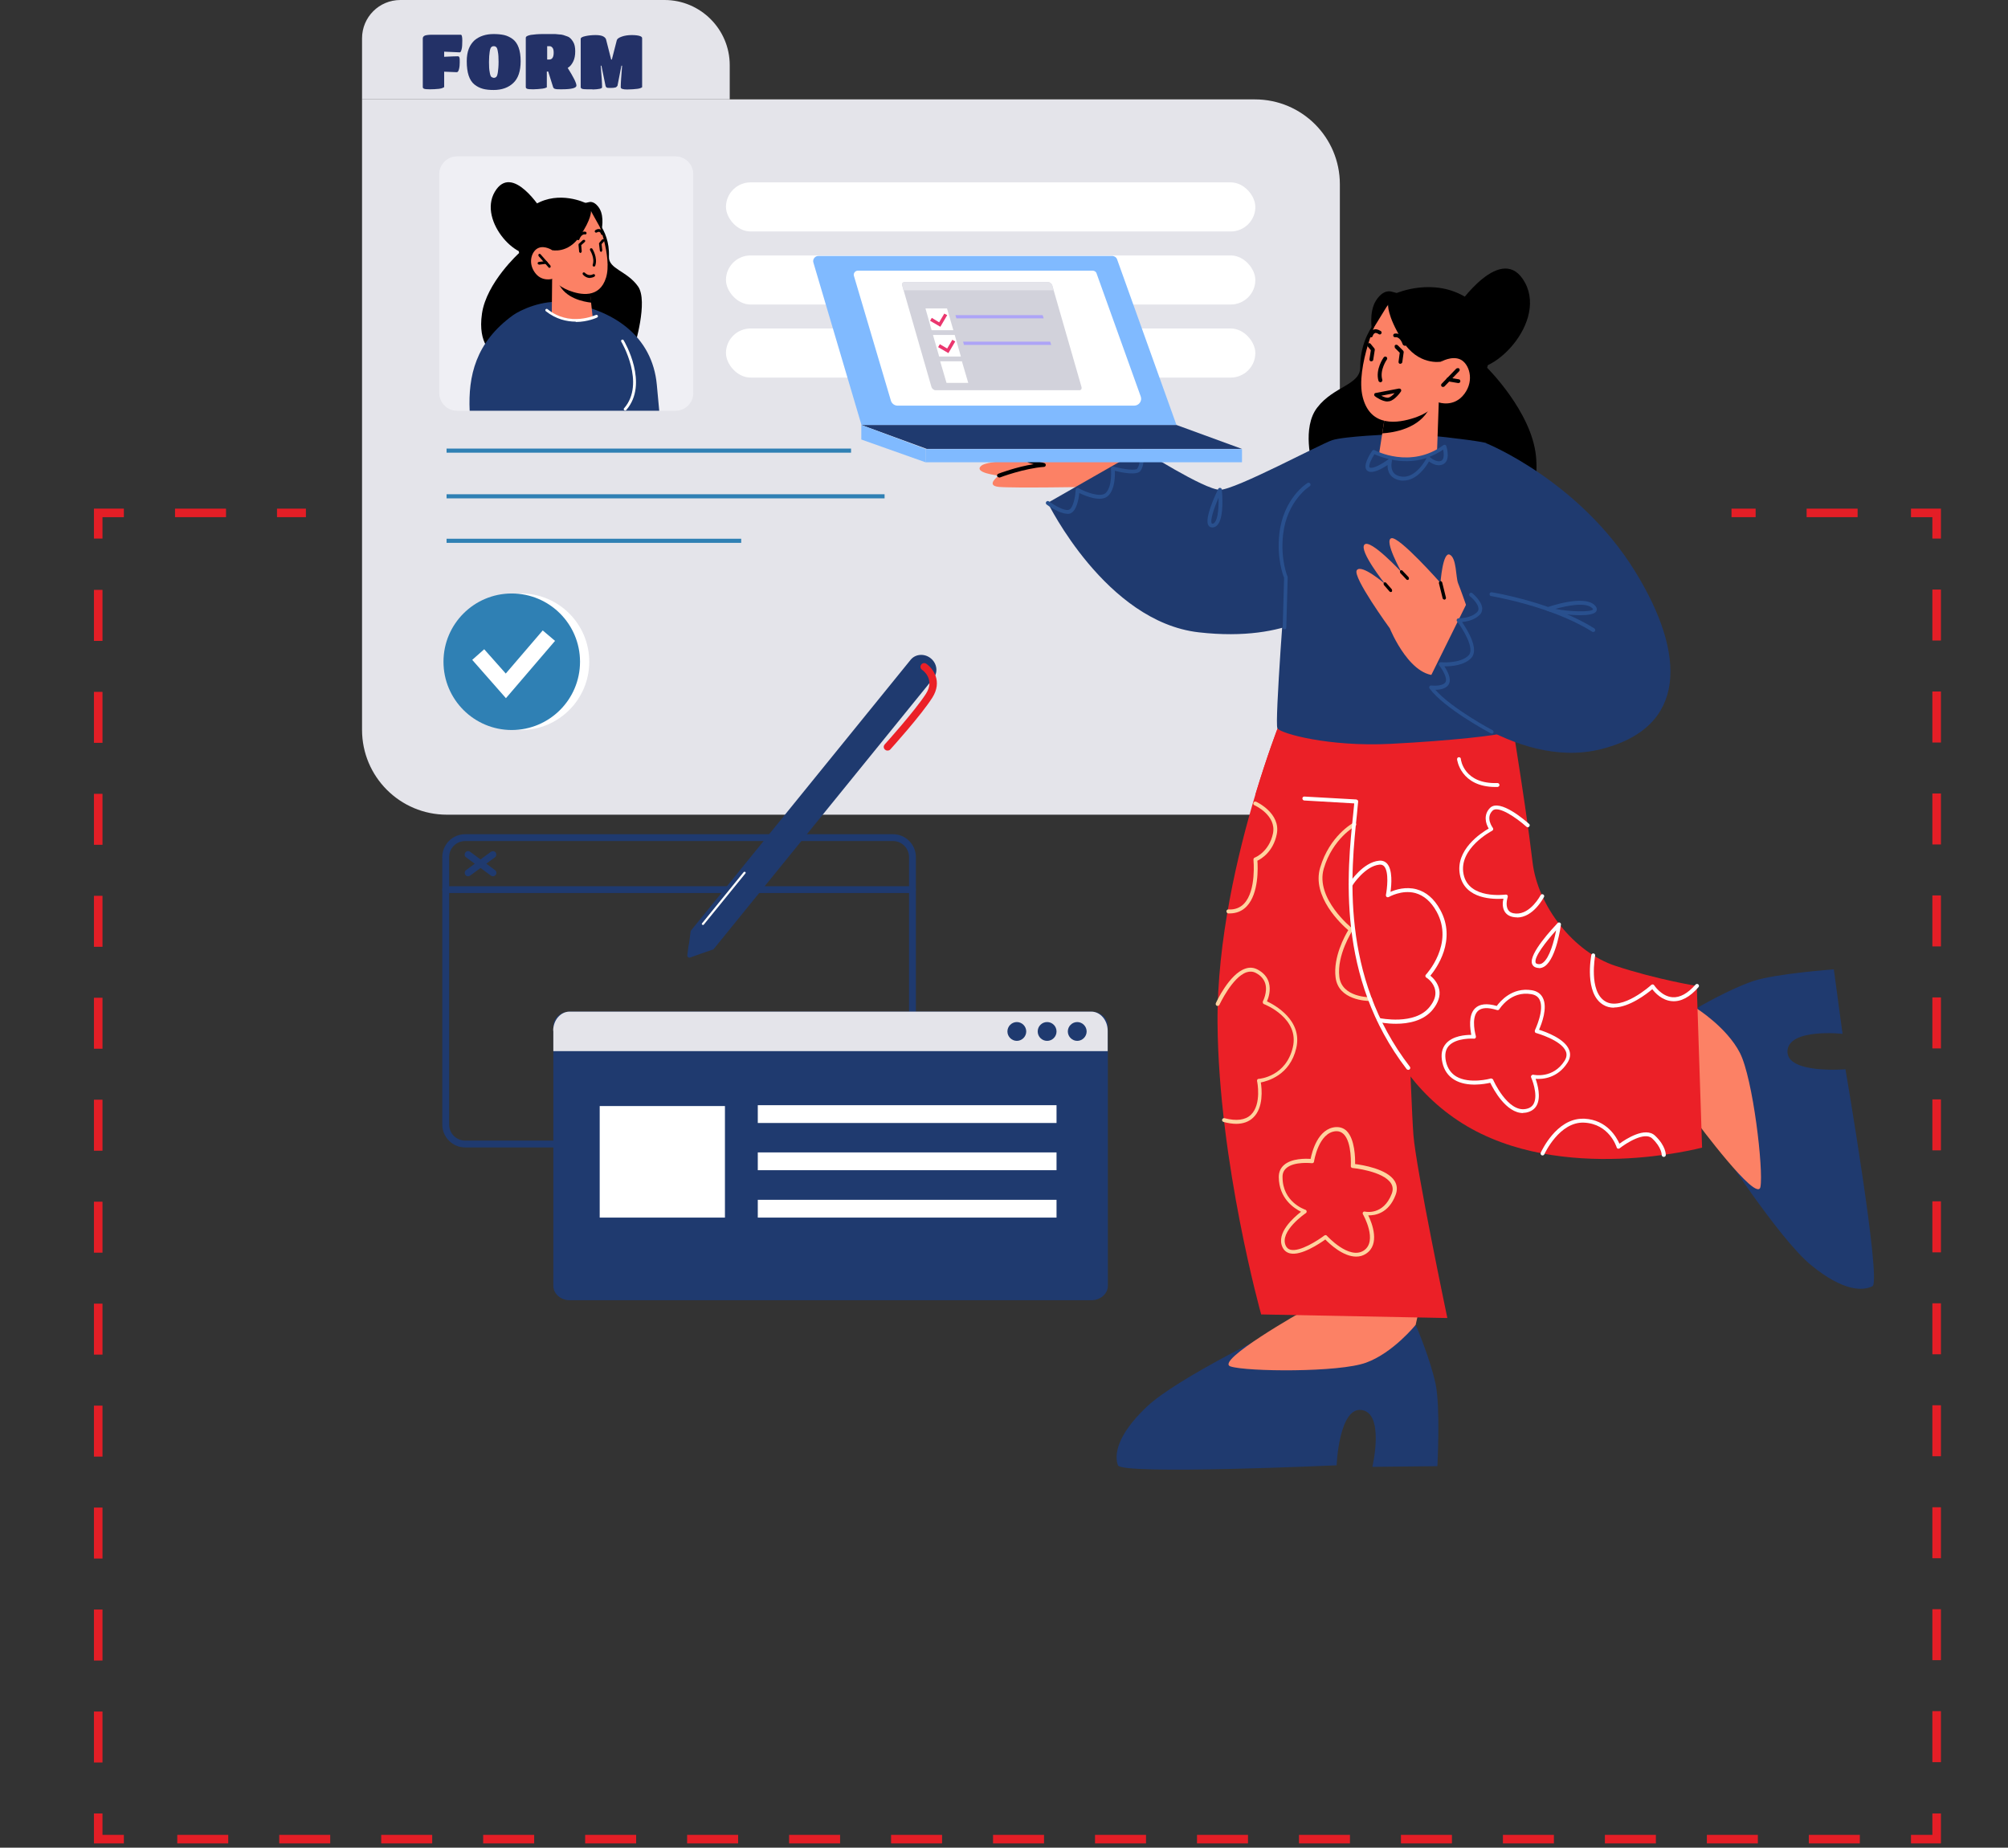 <?xml version="1.0" encoding="UTF-8"?>
<svg id="Layer_2" data-name="Layer 2" xmlns="http://www.w3.org/2000/svg" xmlns:xlink="http://www.w3.org/1999/xlink" viewBox="0 0 117.36 108">
  <rect x="0" y="0" width="117.36" height="108" fill="#333333" stroke="none"/>
  <defs>
    <style>
      .cls-1, .cls-2 {
        fill: #1f3a6f;
      }

      .cls-3 {
        fill: #ada4f7;
      }

      .cls-3, .cls-4, .cls-5, .cls-6, .cls-7, .cls-8, .cls-9, .cls-10, .cls-11, .cls-12, .cls-13, .cls-14, .cls-15, .cls-2, .cls-16, .cls-17 {
        stroke-width: 0px;
      }

      .cls-4 {
        fill: #efeff4;
      }

      .cls-6 {
        fill: #d2d2db;
      }

      .cls-18 {
        stroke-dasharray: 0 0 2.98 2.98;
      }

      .cls-18, .cls-7, .cls-19, .cls-20 {
        fill: none;
      }

      .cls-18, .cls-19, .cls-20 {
        stroke: #e41e26;
        stroke-miterlimit: 10;
        stroke-width: .5px;
      }

      .cls-8 {
        fill: #fc8165;
      }

      .cls-9 {
        fill: #233167;
      }

      .cls-10 {
        fill: #2f80b4;
      }

      .cls-11 {
        fill: #fff;
      }

      .cls-19 {
        stroke-dasharray: 0 0 2.98 2.98;
      }

      .cls-12 {
        fill: #80baff;
      }

      .cls-13 {
        fill: #ea366e;
      }

      .cls-21 {
        clip-path: url(#clippath);
      }

      .cls-14 {
        fill: #eb2027;
      }

      .cls-15 {
        fill: #ffd39f;
      }

      .cls-16 {
        fill: #e4e4ea;
      }

      .cls-17 {
        fill: #29508e;
      }
    </style>
    <clipPath id="clippath">
      <polygon class="cls-7" points="117.33 24.85 117.33 20.96 101.2 20.96 101.2 37 109.02 37 109.02 91.96 8.34 91.96 8.34 37 17.88 37 17.88 20.96 0 20.96 0 24.85 0 37 0 91.96 0 106.15 0 108 117.36 108 117.36 106.15 117.36 91.96 117.36 24.85 117.33 24.85"/>
    </clipPath>
  </defs>
  <g id="Layer_1-2" data-name="Layer 1">
    <g>
      <g class="cls-21">
        <g>
          <polyline class="cls-20" points="113.19 106 113.19 107.5 111.69 107.5"/>
          <line class="cls-18" x1="108.7" y1="107.5" x2="8.74" y2="107.5"/>
          <polyline class="cls-20" points="7.24 107.5 5.74 107.5 5.74 106"/>
          <line class="cls-19" x1="5.74" y1="103.02" x2="5.74" y2="32.97"/>
          <polyline class="cls-20" points="5.74 31.48 5.74 29.98 7.24 29.98"/>
          <line class="cls-18" x1="10.23" y1="29.98" x2="110.2" y2="29.98"/>
          <polyline class="cls-20" points="111.69 29.98 113.19 29.98 113.19 31.48"/>
          <line class="cls-19" x1="113.19" y1="34.46" x2="113.19" y2="104.51"/>
        </g>
      </g>
      <g>
        <g>
          <path class="cls-16" d="m21.16,5.81h52.19c2.74,0,4.96,2.22,4.96,4.96v31.89c0,2.74-2.22,4.96-4.96,4.96H26.12c-2.74,0-4.96-2.22-4.96-4.96V5.81h0Z"/>
          <path class="cls-4" d="m40.52,10.2v12.77c0,.58-.47,1.04-1.04,1.04h-12.77c-.23,0-.44-.07-.61-.2-.26-.19-.43-.5-.43-.85v-12.77c0-.58.47-1.05,1.04-1.05h12.77c.58,0,1.04.47,1.04,1.05Z"/>
          <rect class="cls-11" x="42.43" y="10.66" width="30.94" height="2.87" rx="1.44" ry="1.44"/>
          <rect class="cls-11" x="42.43" y="14.93" width="30.94" height="2.87" rx="1.44" ry="1.44"/>
          <rect class="cls-11" x="42.43" y="19.2" width="30.94" height="2.87" rx="1.44" ry="1.44"/>
          <rect class="cls-10" x="26.1" y="26.22" width="23.64" height=".24"/>
          <rect class="cls-10" x="26.1" y="28.89" width="25.6" height=".24"/>
          <rect class="cls-10" x="26.1" y="31.49" width="17.22" height=".24"/>
          <g>
            <circle class="cls-11" cx="30.45" cy="38.68" r="3.99"/>
            <circle class="cls-10" cx="29.91" cy="38.68" r="3.99"/>
            <polygon class="cls-11" points="29.57 40.81 27.6 38.57 28.3 37.95 29.56 39.37 31.72 36.85 32.44 37.46 29.57 40.81"/>
          </g>
          <path class="cls-5" d="m34.21,11.86s-1.51-.74-2.91.08c-1.4.82-.96,2.85-.96,2.85,0,0-1.91,1.73-2.17,3.54-.27,1.82.66,2.33.66,2.33l3.14-1.28,1.42-5.68.84-1.85Z"/>
          <path class="cls-5" d="m37.08,20.26s.82-2.66.21-3.52c-.64-.91-1.73-1.01-1.7-1.74.07-1.7-1.13-2.53-1.13-2.53l-.29,6.7,2.91,1.09Z"/>
          <path class="cls-2" d="m38.53,24.01h-11.08c-.09-2.02.34-4,2.54-5.59.39-.28,1.71-.92,2.97-.75,2.86.38,5.17,1.96,5.43,4.83l.14,1.51Z"/>
          <path class="cls-5" d="m31.68,12.31s-1.74-2.83-2.76-1.1c-1.02,1.73,1.5,4.33,2.52,3.49s.24-2.39.24-2.39Z"/>
          <path class="cls-8" d="m32.27,16.3l-.02,2.03s.32.26,1.35.35c.77.07,1.04-.13,1.04-.13l-.19-1.75-1.87-.43-.31-.07Z"/>
          <path class="cls-5" d="m32.59,16.38s.02.11.05.17c.39.89,1.47,1.09,1.92,1.14l-.1-.88-1.87-.43Z"/>
          <path class="cls-8" d="m34.89,12.77s.91,2.23.53,3.46c-.38,1.23-1.5,1.01-2.17.75-.67-.26-.97-.68-.97-.68,0,0-.64.2-1.04-.4-.41-.6-.13-1.27.24-1.41.36-.15.79.13.79.13l-.32-.65s1.5-3.22,2.96-1.2Z"/>
          <path class="cls-5" d="m32.25,14.62s.94.23,1.64-.81c.7-1.03.65-1.47.65-1.47l.62,1.11s.17-.75-.11-1.24c-.29-.49-.6-.4-.6-.4l-2.11.45-.61,1.66.53.7Z"/>
          <path class="cls-5" d="m34.72,15.58s-.02,0-.03,0c-.04-.01-.06-.06-.05-.1.14-.4-.15-.84-.15-.85-.02-.04-.01-.09.02-.11.04-.02.08-.01.11.02.01.02.33.52.17.99-.01.03-.04.05-.07.05Z"/>
          <path class="cls-5" d="m33.79,14.03s-.02,0-.03,0c-.04-.02-.06-.06-.04-.1.19-.48.5-.39.51-.38.04.01.06.06.05.1-.01.04-.05.06-.1.05,0,0-.19-.04-.32.29-.01.03-.04.05-.07.05Z"/>
          <path class="cls-5" d="m35.2,13.74s-.07-.03-.08-.06c0-.03-.03-.1-.08-.12-.05-.02-.11,0-.16.03-.04.02-.09,0-.11-.03-.02-.04,0-.09.03-.11.11-.07.22-.08.3-.04.14.06.17.22.17.24,0,.04-.02.08-.06.09,0,0-.01,0-.02,0Z"/>
          <path class="cls-5" d="m32.12,15.66s-.04,0-.06-.03l-.58-.66s-.03-.08,0-.11c.03-.03.08-.03.11,0l.58.66s.03.08,0,.11c-.01.01-.03.02-.05.02Z"/>
          <path class="cls-5" d="m31.5,15.47s-.07-.03-.08-.07c0-.04.03-.08.07-.09l.42-.05s.08.03.09.07c0,.04-.03.08-.07.09l-.42.05s0,0,0,0Z"/>
          <path class="cls-5" d="m35.14,14.73s-.07-.03-.08-.07l-.05-.41s0-.04.02-.06l.16-.19s.08-.04.11,0c.03.03.04.08,0,.11l-.14.16.04.37s-.03.08-.07.09c0,0,0,0,0,0Z"/>
          <path class="cls-5" d="m33.93,14.79s-.07-.03-.08-.07l-.04-.41s0-.05.03-.07l.23-.21s.08-.03.11,0c.03.03.03.08,0,.11l-.21.19.03.37s-.03.08-.07.09c0,0,0,0,0,0Z"/>
          <path class="cls-11" d="m33.65,18.8c-.53,0-1.15-.14-1.75-.61-.03-.03-.04-.08-.01-.11.03-.03.08-.04.11-.01,1.31,1.06,2.81.34,2.83.34.04-.02.09,0,.11.04.02.04,0,.09-.04.11,0,0-.54.26-1.25.26Z"/>
          <path class="cls-11" d="m36.53,23.99s-.04,0-.05-.02c-.03-.03-.04-.08,0-.11,1.26-1.45-.15-3.87-.17-3.89-.02-.04-.01-.09.03-.11.04-.02.09-.01.11.03.06.1,1.49,2.54.15,4.08-.02.02-.04.03-.06.03Z"/>
          <path class="cls-5" d="m34.49,16.25c-.19,0-.35-.11-.42-.2-.03-.03-.02-.08,0-.11.03-.03.08-.02.11,0,0,0,.21.24.48.09.04-.02.09,0,.11.03.02.04,0,.09-.03.11-.09.05-.18.07-.26.07Z"/>
        </g>
        <g>
          <path class="cls-2" d="m52.19,67.07h-25c-.74,0-1.34-.6-1.34-1.34v-15.63c0-.74.6-1.34,1.34-1.34h25c.74,0,1.34.6,1.34,1.34v15.63c0,.74-.6,1.34-1.34,1.34Zm-25-17.91c-.52,0-.94.42-.94.94v15.63c0,.52.42.94.94.94h25c.52,0,.94-.42.94-.94v-15.63c0-.52-.42-.94-.94-.94h-25Z"/>
          <path class="cls-2" d="m53.33,52.2h-27.28c-.11,0-.2-.09-.2-.2s.09-.2.2-.2h27.28c.11,0,.2.09.2.2s-.09.2-.2.2Z"/>
          <path class="cls-2" d="m28.81,51.22s-.08-.01-.12-.04l-1.45-1.07c-.09-.06-.11-.19-.04-.28.06-.09.19-.11.28-.04l1.45,1.07c.09.06.11.19.04.28-.04.05-.1.08-.16.08Z"/>
          <path class="cls-2" d="m27.36,51.22c-.06,0-.12-.03-.16-.08-.06-.09-.05-.21.04-.28l1.45-1.07c.09-.06.21-.05.28.04.06.09.05.21-.04.28l-1.45,1.07s-.08.04-.12.04Z"/>
        </g>
        <g>
          <path class="cls-5" d="m81.63,17.13s2.18-.95,4.11.29,1.18,4.08,1.18,4.08c0,0,2.58,2.55,2.85,5.14.26,2.58-1.07,3.25-1.07,3.25l-4.35-2-1.65-8.1-1.07-2.66Z"/>
          <path class="cls-5" d="m76.69,27.14s-.62-2.14.3-3.32c.96-1.25,2.51-1.31,2.51-2.35,0-2.4,1.75-3.5,1.75-3.5v9.47s-4.56-.3-4.56-.3Z"/>
          <path class="cls-2" d="m74.89,77.62s-6.08,2.91-7.87,4.61-1.89,2.85-1.68,3.42c.21.57,12.78,0,12.78,0,0,0,.14-3.45,1.48-3.23,1.34.22.61,3.32.61,3.32l3.8-.04s.18-3.43-.1-4.78c-.3-1.45-1.14-3.42-1.14-3.42l-7.86.12Z"/>
          <path class="cls-8" d="m76.19,76.61s-5.23,2.95-4.27,3.26c.95.31,6.34.36,7.92-.22,1.58-.57,2.9-2.21,2.9-2.21l-3.59-1.7-2.96.87Z"/>
          <polygon class="cls-8" points="82.74 77.44 83.41 74.44 76.99 73.14 76.06 77.89 82.74 77.44"/>
          <path class="cls-2" d="m100.29,66.7s3.64,5.67,5.55,7.24c1.91,1.57,3.06,1.52,3.6,1.24.54-.28-1.58-12.68-1.58-12.68,0,0-3.44.29-3.39-1.06.06-1.36,3.22-1.01,3.22-1.01l-.51-3.77s-3.43.25-4.73.69c-1.41.48-3.25,1.56-3.25,1.56l1.09,7.79Z"/>
          <path class="cls-8" d="m99.13,65.54s3.57,4.82,3.76,3.84c.19-.98-.43-6.34-1.2-7.84-.77-1.5-2.55-2.61-2.55-2.61l-1.24,3.77,1.23,2.83Z"/>
          <polygon class="cls-8" points="99.14 58.93 96.09 58.63 95.59 65.17 100.41 65.51 99.14 58.93"/>
          <path class="cls-8" d="m63.73,28.46s-4.53.08-5.35,0c-.82-.08,0-.66,0-.66,0,0-1.56-.16-1.01-.59.55-.43,5.71-.52,6.87-.36,1.16.16,2.85.4,2.85.4l-3.36,1.21Z"/>
          <path class="cls-2" d="m81.29,25.39s-2.73.11-3.43.34c-.7.23-5.66,2.9-6.56,2.9s-4.6-2.36-4.6-2.36l-5.46,3.12s3.39,6.95,8.82,7.57c5.42.62,7.53-1.6,7.53-1.6l3.71-9.98Z"/>
          <path class="cls-17" d="m62.38,30.03c-.46,0-1.13-.48-1.21-.54-.05-.04-.06-.11-.02-.16.04-.05.11-.06.16-.02.33.24.94.59,1.18.48.24-.11.36-.77.38-1.16,0-.04.02-.07.06-.09.03-.02.07-.02.11,0,.33.18,1.27.58,1.59.27.4-.4.3-1.41.3-1.42,0-.04.01-.07.04-.1.03-.02.07-.03.1-.02.67.18,1.32.24,1.4.12.17-.24.13-.59.13-.59,0-.06.04-.12.1-.13.07,0,.12.04.13.1,0,.02.05.43-.17.75-.2.28-1.06.11-1.5,0,.01.33,0,1.07-.38,1.45-.41.41-1.32.03-1.7-.15-.03.33-.15,1.02-.5,1.18-.06.03-.13.04-.2.04Z"/>
          <path class="cls-14" d="m84.58,77.04l-10.87-.21s-2.48-8.85-2.55-17.02c-.04-4.83,1.19-9.97,2.21-13.36.71-2.35,1.3-3.87,1.3-3.87l6.14.44,1.11.08.12,8.6s.41,12.66.57,14.65c.16,2,1.98,10.68,1.98,10.68Z"/>
          <path class="cls-14" d="m80.95,46.96l-7.58-.51c.71-2.35,1.3-3.87,1.3-3.87l6.14.44.14,3.94Z"/>
          <path class="cls-14" d="m87.99,39.9s1.13,6.64,1.58,10.48c.3,2.59,2.42,5.29,4.86,6.08,2.43.8,4.74,1.17,4.74,1.17l.31,9.45s-8.22,2.2-14-1.41c-2.89-1.81-4.5-4.54-5.41-7.28-.82-2.5-1.08-5.61-1.09-8.51l.81-7.91,8.18-2.07Z"/>
          <path class="cls-2" d="m83.03,25.4c-4.05-.39-7.42,2.45-7.97,6.48l.09,1.86s-.66,8.52-.49,8.83c.18.31,3.03,1.09,6.59.91,3.56-.18,6.4-.51,6.57-.64.05-.04,1.7-1.54,1.68-3.58-.05-4.95-2.62-13.25-2.62-13.35,0-.06-1.68-.3-3.86-.51Z"/>
          <path class="cls-11" d="m87.41,46c-2.05,0-2.25-1.6-2.25-1.62,0-.06.04-.12.1-.12.07,0,.12.04.12.1,0,.06.19,1.48,2.14,1.41.07,0,.11.05.12.11,0,.06-.05.11-.11.12-.04,0-.08,0-.12,0Z"/>
          <path class="cls-11" d="m89.95,56.58s-.07,0-.11-.01c-.2-.04-.27-.15-.3-.24-.19-.59,1.22-2.08,1.5-2.38.03-.03.09-.04.13-.02.04.02.07.07.06.12-.01.08-.26,1.93-.93,2.42-.11.08-.23.12-.35.12Zm1-2.2c-.59.65-1.3,1.57-1.2,1.88,0,.02.02.07.13.09.1.02.2,0,.29-.07.4-.29.66-1.27.78-1.9Z"/>
          <path class="cls-8" d="m85.73,35.49s-.37-1.06-.51-1.4c-.14-.34-.08-1.48-.49-1.67-.41-.19-.54,1.65-.54,1.65,0,0-2.42-2.74-2.87-2.61-.45.13.59,1.98.59,1.98,0,0-1.81-1.96-2.16-1.61-.35.35,1.2,2.3,1.2,2.3,0,0-1.38-1.19-1.65-.8-.27.38,1.93,3.4,1.93,3.4,0,0,1.27,3.15,3.02,2.7,1.75-.45,1.48-3.94,1.48-3.94Z"/>
          <path class="cls-5" d="m58.39,27.91s-.09-.03-.11-.07c-.02-.06,0-.12.07-.15.05-.02,1.05-.4,2.07-.56l-.3-.08c-.06-.02-.1-.08-.08-.14.02-.06.08-.1.14-.08l.86.24c.05.01.09.07.08.12,0,.05-.05.1-.1.1-1.14.08-2.57.61-2.58.62-.01,0-.03,0-.04,0Z"/>
          <polygon class="cls-2" points="54.17 26.24 72.59 26.24 68.76 24.84 50.34 24.84 54.17 26.24"/>
          <rect class="cls-12" x="54.09" y="26.24" width="18.5" height=".77" transform="translate(126.68 53.26) rotate(180)"/>
          <polygon class="cls-12" points="50.34 24.84 50.34 25.69 54.09 27.02 54.09 26.24 50.34 24.84"/>
          <path class="cls-12" d="m68.76,24.84l-3.47-9.68c-.04-.12-.16-.2-.29-.2h-17.17c-.2,0-.35.2-.29.39l2.81,9.49h18.42Z"/>
          <path class="cls-11" d="m66.67,23.17l-2.58-7.19c-.03-.1-.13-.16-.23-.16h-13.72c-.16,0-.28.16-.23.31l2.16,7.29c.05.17.21.29.39.29h13.83c.28,0,.48-.28.38-.54Z"/>
          <path class="cls-2" d="m86.89,25.92s5.41,2.19,8.67,7.47c3.01,4.87,3.07,9.16-2.03,10.41-5.1,1.25-10.2-3.69-10.2-3.69l2.65-5.36,1.2.47-.29-9.29Z"/>
          <path class="cls-5" d="m84.41,35.05s-.08-.03-.09-.07l-.22-.89c-.01-.05.02-.1.07-.12.05-.01.1.02.12.07l.22.89c.01.05-.02.1-.07.12,0,0-.02,0-.02,0Z"/>
          <path class="cls-5" d="m81.29,34.61s-.05-.01-.07-.03l-.34-.39s-.03-.1,0-.13c.04-.03.1-.03.13,0l.34.39s.03.1,0,.13c-.02.02-.04.02-.06.02Z"/>
          <path class="cls-5" d="m82.27,33.9s-.05,0-.07-.03l-.36-.38s-.04-.1,0-.13c.04-.04.1-.04.13,0l.36.38s.04.1,0,.13c-.02.02-.04.03-.07.03Z"/>
          <path class="cls-17" d="m93.11,36.94s-.04,0-.06-.02c-2.36-1.49-5.87-2.07-5.9-2.08-.06,0-.1-.07-.09-.13,0-.06.07-.1.13-.09.04,0,3.58.59,5.99,2.11.05.03.07.1.04.16-.02.03-.06.05-.1.05Z"/>
          <path class="cls-17" d="m92.35,35.96c-.69,0-1.55-.14-1.9-.25-.05-.02-.08-.06-.08-.11,0-.05.03-.09.08-.11.09-.03,2.1-.74,2.75-.12.17.17.13.29.1.36-.1.17-.48.23-.94.23Zm-1.45-.37c.83.17,2.1.2,2.21.03,0,0,0-.03-.06-.08-.37-.36-1.46-.14-2.14.05Z"/>
          <path class="cls-17" d="m70.86,30.83c-.1,0-.18-.04-.23-.12-.26-.39.43-1.84.57-2.13.02-.05.07-.07.12-.06.05,0,.09.05.09.1.02.16.15,1.59-.24,2.05-.08.1-.18.15-.29.16-.01,0-.02,0-.03,0Zm.36-1.74c-.29.67-.5,1.35-.4,1.5,0,0,.01.02.05.02.05,0,.09-.03.13-.08.2-.24.23-.93.22-1.44Z"/>
          <path class="cls-17" d="m87.17,42.87s-.04,0-.05-.01c-.11-.06-2.71-1.45-3.57-2.62-.03-.04-.03-.09,0-.12.02-.04.07-.06.11-.05.19.02.7.03.83-.21.11-.22-.17-.71-.38-.97-.03-.04-.03-.08-.01-.12.02-.04.06-.06.11-.06.01,0,1.15.1,1.63-.41.37-.4-.36-1.56-.68-1.98-.03-.03-.03-.08-.01-.12.02-.04.07-.06.1-.06,0,0,.7.02,1.08-.36.06-.06.09-.13.08-.21-.01-.27-.36-.62-.5-.72-.05-.04-.06-.11-.02-.16.04-.05.11-.06.16-.02.02.02.56.46.58.89,0,.15-.04.28-.15.38-.31.31-.76.39-1.03.42.31.45,1.02,1.59.54,2.1-.41.44-1.17.49-1.57.49.17.26.42.71.27,1.02-.14.29-.53.35-.8.35.96,1.09,3.31,2.35,3.34,2.36.06.03.08.1.05.15-.02.04-.06.06-.1.06Z"/>
          <path class="cls-5" d="m85.17,17.92s2.63-3.89,3.97-1.38c1.33,2.51-2.39,6.02-3.78,4.77-1.39-1.25-.19-3.39-.19-3.39Z"/>
          <path class="cls-8" d="m84.09,23.52l-.1,2.86s-.46.34-1.93.41c-1.09.05-1.46-.25-1.46-.25l.38-2.45,2.66-.49.45-.08Z"/>
          <path class="cls-5" d="m83.64,23.6c0,.07-.04.15-.08.24-.6,1.23-2.14,1.45-2.77,1.49l.19-1.23,2.66-.49Z"/>
          <path class="cls-8" d="m80.61,18.37s-1.42,3.09-.96,4.86,2.06,1.51,3.02,1.19c.96-.32,1.42-.9,1.42-.9,0,0,.89.32,1.5-.5.61-.82.26-1.78-.24-2.01s-1.12.13-1.12.13l.49-.9s-1.92-4.64-4.11-1.87Z"/>
          <path class="cls-5" d="m84.22,21.14s-1.34.26-2.26-1.24c-.92-1.5-.83-2.11-.83-2.11l-.94,1.53s-.2-1.07.23-1.75c.43-.68.88-.53.88-.53l2.95.76.76,2.38-.79.96Z"/>
          <path class="cls-5" d="m80.68,22.35s-.09-.03-.11-.08c-.2-.67.28-1.35.3-1.38.04-.05.1-.06.16-.03.05.04.06.11.03.15,0,0-.44.62-.27,1.19.02.06-.02.12-.08.14-.01,0-.02,0-.03,0Z"/>
          <path class="cls-5" d="m82.09,20.21s-.09-.03-.1-.07c-.17-.48-.42-.43-.43-.43-.06.01-.12-.02-.13-.08-.01-.06.02-.12.08-.13.02,0,.46-.11.7.57.02.06-.01.12-.07.14-.01,0-.02,0-.04,0Z"/>
          <path class="cls-5" d="m80.12,19.72s-.02,0-.03,0c-.06-.02-.09-.08-.08-.13,0-.03.07-.25.26-.32.13-.05.27-.02.43.08.05.03.07.1.03.15-.03.05-.1.07-.15.03-.06-.04-.16-.09-.22-.06-.08.03-.12.13-.13.17-.01.05-.06.08-.11.08Z"/>
          <path class="cls-5" d="m84.34,22.62s-.06-.01-.08-.03c-.04-.04-.05-.11,0-.16l.86-.89s.11-.05.16,0c.04.04.05.11,0,.16l-.86.89s-.05.03-.08.03Z"/>
          <path class="cls-5" d="m85.24,22.39s-.01,0-.02,0l-.59-.1c-.06,0-.1-.07-.09-.13,0-.06.06-.1.13-.09l.59.1c.06,0,.1.07.09.13,0,.05-.06.09-.11.09Z"/>
          <path class="cls-5" d="m80.15,21.12s-.01,0-.02,0c-.06,0-.1-.07-.09-.13l.08-.52-.19-.23s-.03-.12.02-.16c.05-.04.12-.03.16.02l.22.27s.03.06.02.09l-.09.57c0,.05-.06.09-.11.09Z"/>
          <path class="cls-5" d="m81.85,21.27c-.08,0-.12-.07-.11-.13l.07-.52-.28-.28s-.04-.11,0-.16c.04-.04.11-.04.16,0l.32.32s.04.06.03.09l-.08.57c0,.06-.06.1-.11.1Z"/>
          <path class="cls-5" d="m81.1,23.47c-.31,0-.7-.27-.74-.31-.04-.03-.05-.07-.04-.11,0-.04.04-.08.09-.08l1.36-.26s.09.01.11.05c.02.04.02.09,0,.12-.03.05-.34.49-.66.57-.04.01-.08.01-.12.01Zm-.37-.34c.15.08.33.14.43.11.11-.03.24-.14.35-.26l-.78.15Z"/>
          <g>
            <path class="cls-6" d="m52.73,16.68l1.71,5.94c.03.1.14.19.24.19h8.4c.1,0,.16-.08.13-.19l-1.71-5.94c-.03-.1-.14-.19-.24-.19h-8.4c-.1,0-.16.08-.13.19Z"/>
            <path class="cls-16" d="m52.73,16.68l.08.29h8.77l-.08-.29c-.03-.1-.14-.19-.24-.19h-8.4c-.1,0-.16.08-.13.19Z"/>
            <polygon class="cls-11" points="55.72 19.3 54.45 19.3 54.09 18.03 55.35 18.03 55.72 19.3"/>
            <polygon class="cls-11" points="56.16 20.84 54.89 20.84 54.53 19.58 55.8 19.58 56.16 20.84"/>
            <polygon class="cls-11" points="56.59 22.38 55.32 22.38 54.95 21.12 56.22 21.12 56.59 22.38"/>
            <polygon class="cls-3" points="61 18.61 55.9 18.61 55.84 18.42 60.94 18.42 61 18.61"/>
            <polygon class="cls-3" points="61.44 20.16 56.34 20.16 56.29 19.97 61.38 19.97 61.44 20.16"/>
            <polygon class="cls-13" points="54.96 19.1 54.36 18.75 54.46 18.58 54.89 18.84 55.19 18.33 55.36 18.42 54.96 19.1"/>
            <polygon class="cls-13" points="55.43 20.64 54.83 20.29 54.93 20.12 55.36 20.37 55.66 19.86 55.83 19.96 55.43 20.64"/>
          </g>
          <path class="cls-17" d="m82.04,28.09s-.09,0-.13,0c-.31-.04-.53-.16-.67-.36-.12-.18-.15-.39-.14-.55-.31.21-.85.51-1.13.37-.08-.04-.13-.1-.15-.19-.08-.32.3-.9.38-1.01.03-.05.1-.06.15-.03.02.01,2.09,1.11,4.01-.3.03-.02.07-.03.1-.02.03.01.06.04.07.07.03.09.26.86-.19,1.07-.32.15-.65-.04-.82-.17-.18.32-.72,1.12-1.49,1.12Zm-.7-1.22s.02.06.01.09c0,0-.1.38.08.64.1.15.27.23.51.26.79.09,1.37-.94,1.44-1.09-.76.25-1.48.21-2.04.1Zm-1.01-.32c-.16.25-.33.6-.3.74,0,.02.02.03.03.04.19.09.77-.24,1.11-.5-.4-.09-.7-.22-.84-.28Zm3.22.15s0,0,.01.01c0,0,.39.36.68.22.18-.09.15-.42.11-.65-.27.18-.54.32-.8.42Z"/>
          <path class="cls-17" d="m75.08,36.78c-.07,0-.11-.05-.11-.12l.08-2.89c-.07-.17-.43-1.15-.28-2.55.23-2.1,1.6-2.96,1.65-2.99.05-.03.12-.02.16.04.03.05.02.12-.04.16-.01,0-1.33.84-1.55,2.83-.16,1.45.26,2.45.27,2.46,0,.01,0,.03,0,.05l-.08,2.91c0,.06-.05.11-.11.11Z"/>
          <path class="cls-11" d="m81.58,59.84c-.54,0-.97-.09-1-.1-.06-.01-.1-.07-.09-.14.01-.06.07-.1.14-.09.02,0,2.06.44,2.93-.66.27-.34.38-.66.32-.97-.08-.47-.51-.74-.52-.74-.03-.02-.05-.05-.05-.08,0-.03,0-.07.03-.09.02-.02,1.67-1.8.62-3.69-.32-.58-.74-.94-1.24-1.08-.8-.21-1.54.23-1.55.23-.04.02-.09.02-.12,0-.04-.03-.05-.07-.05-.11.07-.36.19-1.35-.1-1.68-.07-.08-.16-.11-.28-.1-.83.08-1.56,1.18-1.56,1.2-.03.05-.1.07-.16.03-.05-.03-.07-.1-.03-.16.03-.05.79-1.21,1.73-1.3.19-.02.35.04.47.17.33.37.26,1.23.2,1.65.3-.13.89-.32,1.52-.15.56.15,1.03.55,1.38,1.19.99,1.78-.23,3.45-.57,3.86.16.13.44.41.52.82.07.37-.06.76-.37,1.15-.54.68-1.45.84-2.15.84Z"/>
          <path class="cls-11" d="m89.02,65.06c-1,0-1.74-1.4-1.92-1.77-.32.07-1.35.27-2.09-.17-.37-.22-.61-.56-.71-1.02-.1-.45-.03-.82.21-1.1.4-.46,1.14-.51,1.48-.51-.06-.34-.19-1.14.22-1.55.26-.26.69-.31,1.27-.14.19-.26.89-1.11,2.05-.92.3.05.52.2.64.44.3.58-.07,1.54-.22,1.87.38.12,1.51.52,1.76,1.18.1.25.06.5-.1.75-.58.91-1.46.97-1.86.94.12.34.32,1.06.07,1.54-.12.23-.33.37-.61.43-.07.01-.14.02-.2.02Zm-1.85-2.02s.09.03.1.07c0,.02.85,1.92,1.91,1.71.22-.04.37-.14.46-.31.28-.53-.14-1.52-.15-1.53-.02-.04-.01-.08.02-.12.03-.03.07-.05.11-.04.05.01,1.15.24,1.82-.81.12-.19.15-.37.08-.55-.26-.67-1.72-1.07-1.74-1.08-.03,0-.06-.03-.07-.06-.01-.03-.01-.07,0-.1,0-.01.58-1.19.27-1.79-.09-.18-.25-.28-.48-.32-1.2-.21-1.84.84-1.87.88-.03.05-.08.06-.13.05-.54-.17-.91-.15-1.13.06-.42.42-.11,1.46-.11,1.47.01.04,0,.07-.02.1-.02.03-.06.05-.1.04,0,0-1.03-.07-1.47.43-.19.22-.24.52-.16.9.09.4.29.69.6.88.78.46,2,.13,2.01.12.01,0,.02,0,.03,0Z"/>
          <path class="cls-11" d="m94.33,58.9c-.22,0-.44-.05-.63-.17-1.11-.67-.71-2.82-.69-2.91.01-.06.07-.1.13-.09.06.01.1.07.09.13,0,.02-.39,2.08.59,2.67.97.59,2.68-.94,2.69-.96.03-.02.06-.03.09-.03.03,0,.06.02.08.05,0,0,.42.65,1.07.7.44.03.89-.22,1.35-.74.04-.05.11-.05.16-.01.05.04.05.11.01.16-.5.58-1.02.86-1.54.82-.59-.04-1-.49-1.16-.7-.32.27-1.34,1.06-2.24,1.07Z"/>
          <path class="cls-11" d="m97.23,67.62c-.06,0-.11-.05-.11-.12,0,0,0-.44-.56-.96-.44-.41-1.52.28-1.9.58-.03.02-.07.03-.1.02-.04-.01-.06-.04-.07-.07-.02-.06-.44-1.37-1.89-1.45-1.46-.08-2.33,1.83-2.34,1.85-.03.06-.09.08-.15.06-.06-.03-.08-.09-.06-.15.04-.08.9-1.99,2.45-1.99.04,0,.07,0,.11,0,1.31.07,1.87,1.08,2.04,1.46.37-.27,1.51-1.01,2.08-.47.64.6.63,1.11.63,1.13,0,.06-.05.11-.11.11Z"/>
          <path class="cls-11" d="m88.66,53.62s-.05,0-.07,0c-.29-.02-.5-.12-.63-.31-.17-.25-.14-.59-.09-.78-.55.04-2.25.05-2.54-1.38-.3-1.47,1.24-2.47,1.68-2.72-.18-.29-.32-.81.08-1.21.58-.56,2.1.78,2.28.94.05.04.05.11,0,.16-.04.05-.11.05-.16,0-.59-.53-1.65-1.25-1.97-.94-.44.42,0,.99.01,1.01.02.03.03.06.02.09,0,.03-.03.06-.06.08-.02.01-1.98,1.03-1.67,2.54.3,1.49,2.43,1.19,2.46,1.19.04,0,.08,0,.1.04.03.03.03.07.02.11,0,0-.16.47.03.75.08.13.24.2.45.21.86.04,1.43-1.06,1.44-1.07.03-.06.1-.08.15-.05.06.03.08.1.05.15-.03.05-.62,1.2-1.58,1.2Z"/>
          <path class="cls-15" d="m80.07,58.51c-.18,0-1.85-.04-2.01-1.38-.15-1.18.54-2.43.74-2.76-.4-.34-2.15-1.96-1.64-3.66.55-1.85,1.89-2.59,1.95-2.62.05-.03.12,0,.15.05.03.06,0,.12-.05.15-.01,0-1.32.72-1.84,2.48-.51,1.74,1.62,3.47,1.65,3.48.05.04.06.1.02.15,0,.01-.92,1.42-.76,2.7.15,1.21,1.78,1.19,1.8,1.19.06,0,.11.05.12.11,0,.06-.05.11-.11.12h-.02Z"/>
          <path class="cls-15" d="m79.26,73.45c-.77,0-1.56-.75-1.8-1-.31.22-1.41.97-2.07.81-.2-.05-.34-.17-.43-.35-.4-.84.66-1.75,1.08-2.08-.4-.2-1.29-.77-1.3-2.03,0-.29.1-.52.3-.7.45-.4,1.27-.38,1.56-.36.08-.4.42-1.79,1.48-1.86.24-.01.46.06.63.23.48.48.5,1.58.49,1.93.41.05,1.87.28,2.31.99.15.24.17.52.06.81-.41,1.09-1.21,1.21-1.6,1.2.23.47.7,1.7-.13,2.24-.18.12-.37.17-.57.17Zm-1.79-1.26s.06.01.08.04c.01.01,1.29,1.42,2.15.87.85-.55-.03-2.11-.04-2.12-.02-.04-.02-.09,0-.12.03-.04.07-.05.12-.04.04.01,1.07.23,1.56-1.04.09-.23.07-.43-.04-.61-.45-.72-2.23-.9-2.25-.9-.06,0-.11-.06-.1-.12,0-.01.08-1.37-.42-1.86-.13-.12-.27-.18-.45-.17-1.02.07-1.28,1.76-1.28,1.77,0,.06-.06.11-.13.1,0,0-1.03-.12-1.49.29-.15.13-.23.31-.22.53,0,1.45,1.28,1.88,1.33,1.9.04.01.07.05.08.09,0,.04-.01.09-.05.11-.02.01-1.57,1.07-1.17,1.91.06.12.15.2.28.23.55.13,1.6-.55,1.97-.83.02-.02.04-.02.07-.02Z"/>
          <path class="cls-15" d="m72.26,65.69c-.23,0-.48-.04-.75-.11-.06-.02-.1-.08-.08-.14.02-.06.08-.1.14-.08.7.18,1.22.11,1.54-.2.64-.61.37-1.96.36-1.97,0-.03,0-.07.02-.09.02-.03.05-.04.08-.04.06,0,1.59-.14,1.99-1.84.4-1.69-1.6-2.5-1.69-2.53-.03-.01-.05-.04-.06-.07-.01-.03,0-.06,0-.09,0,0,.29-.54.14-1.04-.08-.26-.26-.47-.55-.62-.17-.09-.35-.1-.54-.04-.84.28-1.58,1.89-1.59,1.9-.03.06-.09.08-.15.06-.06-.03-.08-.09-.06-.15.03-.07.79-1.71,1.72-2.02.25-.09.49-.07.72.05.34.18.57.44.66.76.13.45-.02.9-.11,1.1.45.21,2.1,1.11,1.71,2.74-.37,1.58-1.67,1.92-2.07,2,.06.37.17,1.48-.45,2.06-.25.24-.59.36-1,.36Z"/>
          <path class="cls-15" d="m71.88,53.39s-.06,0-.09,0c-.06,0-.11-.06-.11-.12,0-.06.05-.12.12-.11.37.02.68-.1.91-.34.73-.77.55-2.55.55-2.57,0-.05.02-.1.07-.12.03-.01.84-.33,1.07-1.41.22-1.06-1.06-1.65-1.08-1.65-.06-.03-.08-.09-.06-.15.03-.06.09-.08.15-.06.01,0,1.47.67,1.21,1.91-.21,1.02-.9,1.43-1.13,1.54.03.38.09,1.91-.62,2.66-.26.28-.6.42-1,.42Z"/>
          <path class="cls-11" d="m82.31,62.54s-.07-.02-.09-.04c-4.14-5.38-3.48-11.59-3.13-14.93.02-.22.04-.42.06-.61l-2.92-.17c-.06,0-.11-.06-.11-.12,0-.06.05-.12.12-.11l3.03.17s.06.02.08.04c.02.02.03.05.03.08-.02.22-.05.47-.07.73-.35,3.31-1,9.46,3.09,14.77.04.05.03.12-.02.16-.02.02-.04.02-.07.02Z"/>
        </g>
        <path class="cls-16" d="m23.4,0h15.44C40.94,0,42.65,1.71,42.65,3.81v2h-21.49v-3.57C21.16,1,22.16,0,23.4,0Z"/>
        <g>
          <path class="cls-9" d="m25.68,5.19c-.19.02-.38.03-.55.03s-.29-.01-.34-.03c-.05-.02-.08-.05-.08-.1v-2.84c0-.08.04-.13.12-.17.08-.03.22-.05.44-.05h1.66c.06,0,.09.11.09.34s-.01.4-.04.51c-.03.12-.06.18-.11.18l-.91-.04v.3c.4-.02.66-.03.8-.03.04,0,.08.02.09.07.02.05.02.14.02.28s-.01.27-.04.39c-.03.12-.07.19-.13.19l-.74-.03v.9s-.1.08-.29.1Z"/>
          <path class="cls-9" d="m28.86,5.26c-.25,0-.46-.02-.64-.07-.18-.05-.34-.13-.49-.25-.3-.24-.45-.69-.45-1.36,0-.28.04-.53.12-.73.08-.21.2-.37.34-.5.29-.24.66-.36,1.11-.36.24,0,.44.02.62.06.17.04.34.12.49.23.31.23.47.66.47,1.3,0,.57-.14,1-.43,1.27-.28.27-.67.41-1.15.41Zm-.15-.77s.09.06.15.06.11-.02.15-.06c.04-.04.07-.14.09-.28.02-.14.04-.34.04-.59s-.01-.45-.04-.59c-.02-.14-.05-.23-.09-.27-.04-.04-.08-.06-.15-.06s-.11.02-.15.06c-.04.04-.07.13-.09.27-.02.14-.04.33-.04.59s.01.45.04.59c.02.14.05.23.09.28Z"/>
          <path class="cls-9" d="m31.98,5.09s-.09.07-.27.09c-.18.02-.36.04-.55.04s-.3-.01-.35-.03c-.05-.02-.08-.05-.08-.1v-2.88c0-.08.1-.13.29-.17.2-.03.44-.05.74-.05s.49,0,.58,0c.09,0,.19,0,.31.02.12,0,.21.02.28.04.07.02.15.05.23.08.09.03.15.08.2.13.05.05.09.11.14.19.08.13.12.31.12.55s-.04.44-.12.6c-.08.16-.18.29-.32.37.34.54.51.88.51,1.03s-.29.22-.88.22c-.17,0-.29,0-.35-.02-.07-.01-.11-.05-.13-.1l-.29-.92h-.08s0,.91,0,.91Zm0-1.61h.12c.17,0,.26-.13.26-.4,0-.14-.02-.23-.07-.29-.05-.06-.1-.09-.16-.09h-.15v.78Z"/>
          <path class="cls-9" d="m34.63,5.22h-.32c-.14,0-.24-.01-.29-.03-.05-.02-.08-.05-.08-.1v-2.82c0-.07.09-.12.28-.16.18-.04.38-.06.59-.06s.36.03.45.08c.09.05.14.11.16.17l.3,1.18h.04l.29-1.13c.02-.08.12-.15.29-.21.17-.06.37-.09.58-.09s.36.02.46.05c.1.03.15.07.15.13v2.87s-.09.07-.26.09c-.17.02-.38.04-.62.04s-.37-.04-.37-.13c0-.24.03-.65.08-1.26h-.04l-.23,1.17s-.05.08-.11.1c-.06.02-.16.03-.29.03s-.21,0-.24-.03c-.03-.02-.05-.05-.06-.1l-.24-1.17h-.04c.05.61.08,1.03.08,1.26,0,.08-.19.12-.56.13Z"/>
        </g>
        <g>
          <path class="cls-1" d="m40.26,55.23l.11-.82s12.85-15.84,12.85-15.84c.28-.35.81-.39,1.18-.09s.44.82.15,1.17l-12.85,15.84s-.78.27-.78.27l-.59.21c-.08.03-.17-.04-.16-.13l.08-.62Z"/>
          <path class="cls-14" d="m51.86,43.87c-.05,0-.1-.02-.14-.06-.09-.08-.09-.21-.01-.3.02-.02,1.76-1.95,2.41-2.96.53-.83-.15-1.35-.23-1.4-.1-.07-.12-.2-.05-.3.07-.1.2-.12.3-.05.39.27.96,1.02.35,1.98-.66,1.04-2.38,2.94-2.45,3.02-.04.05-.1.07-.16.07Z"/>
          <path class="cls-11" d="m41.08,54.06s-.03,0-.04-.01c-.03-.02-.03-.06,0-.09l2.43-2.99s.06-.03.09,0c.03.02.03.06,0,.09l-2.43,2.99s-.03.02-.05.02Z"/>
        </g>
        <g>
          <path class="cls-2" d="m32.34,59.97v15.19c0,.46.43.84.96.84h30.49c.53,0,.96-.38.96-.84v-15.19c0-.46-.43-.84-.96-.84h-30.49c-.53,0-.96.38-.96.84Z"/>
          <path class="cls-16" d="m32.34,60.25v1.19h32.4v-1.19c0-.62-.43-1.12-.96-1.12h-30.49c-.53,0-.96.5-.96,1.12Z"/>
          <path class="cls-2" d="m58.88,60.29c0,.3.25.55.55.55s.55-.25.55-.55-.25-.55-.55-.55-.55.25-.55.55Z"/>
          <circle class="cls-2" cx="61.2" cy="60.29" r=".55"/>
          <path class="cls-2" d="m62.41,60.29c0,.3.25.55.55.55s.55-.25.55-.55-.25-.55-.55-.55-.55.25-.55.55Z"/>
          <rect class="cls-11" x="44.28" y="64.59" width="17.46" height="1.04" transform="translate(106.03 130.23) rotate(180)"/>
          <rect class="cls-11" x="44.28" y="67.36" width="17.46" height="1.04" transform="translate(106.03 135.76) rotate(180)"/>
          <rect class="cls-11" x="44.28" y="70.12" width="17.46" height="1.04" transform="translate(106.03 141.29) rotate(180)"/>
          <rect class="cls-11" x="35.04" y="64.64" width="7.32" height="6.52" transform="translate(77.41 135.81) rotate(180)"/>
        </g>
      </g>
    </g>
  </g>
</svg>